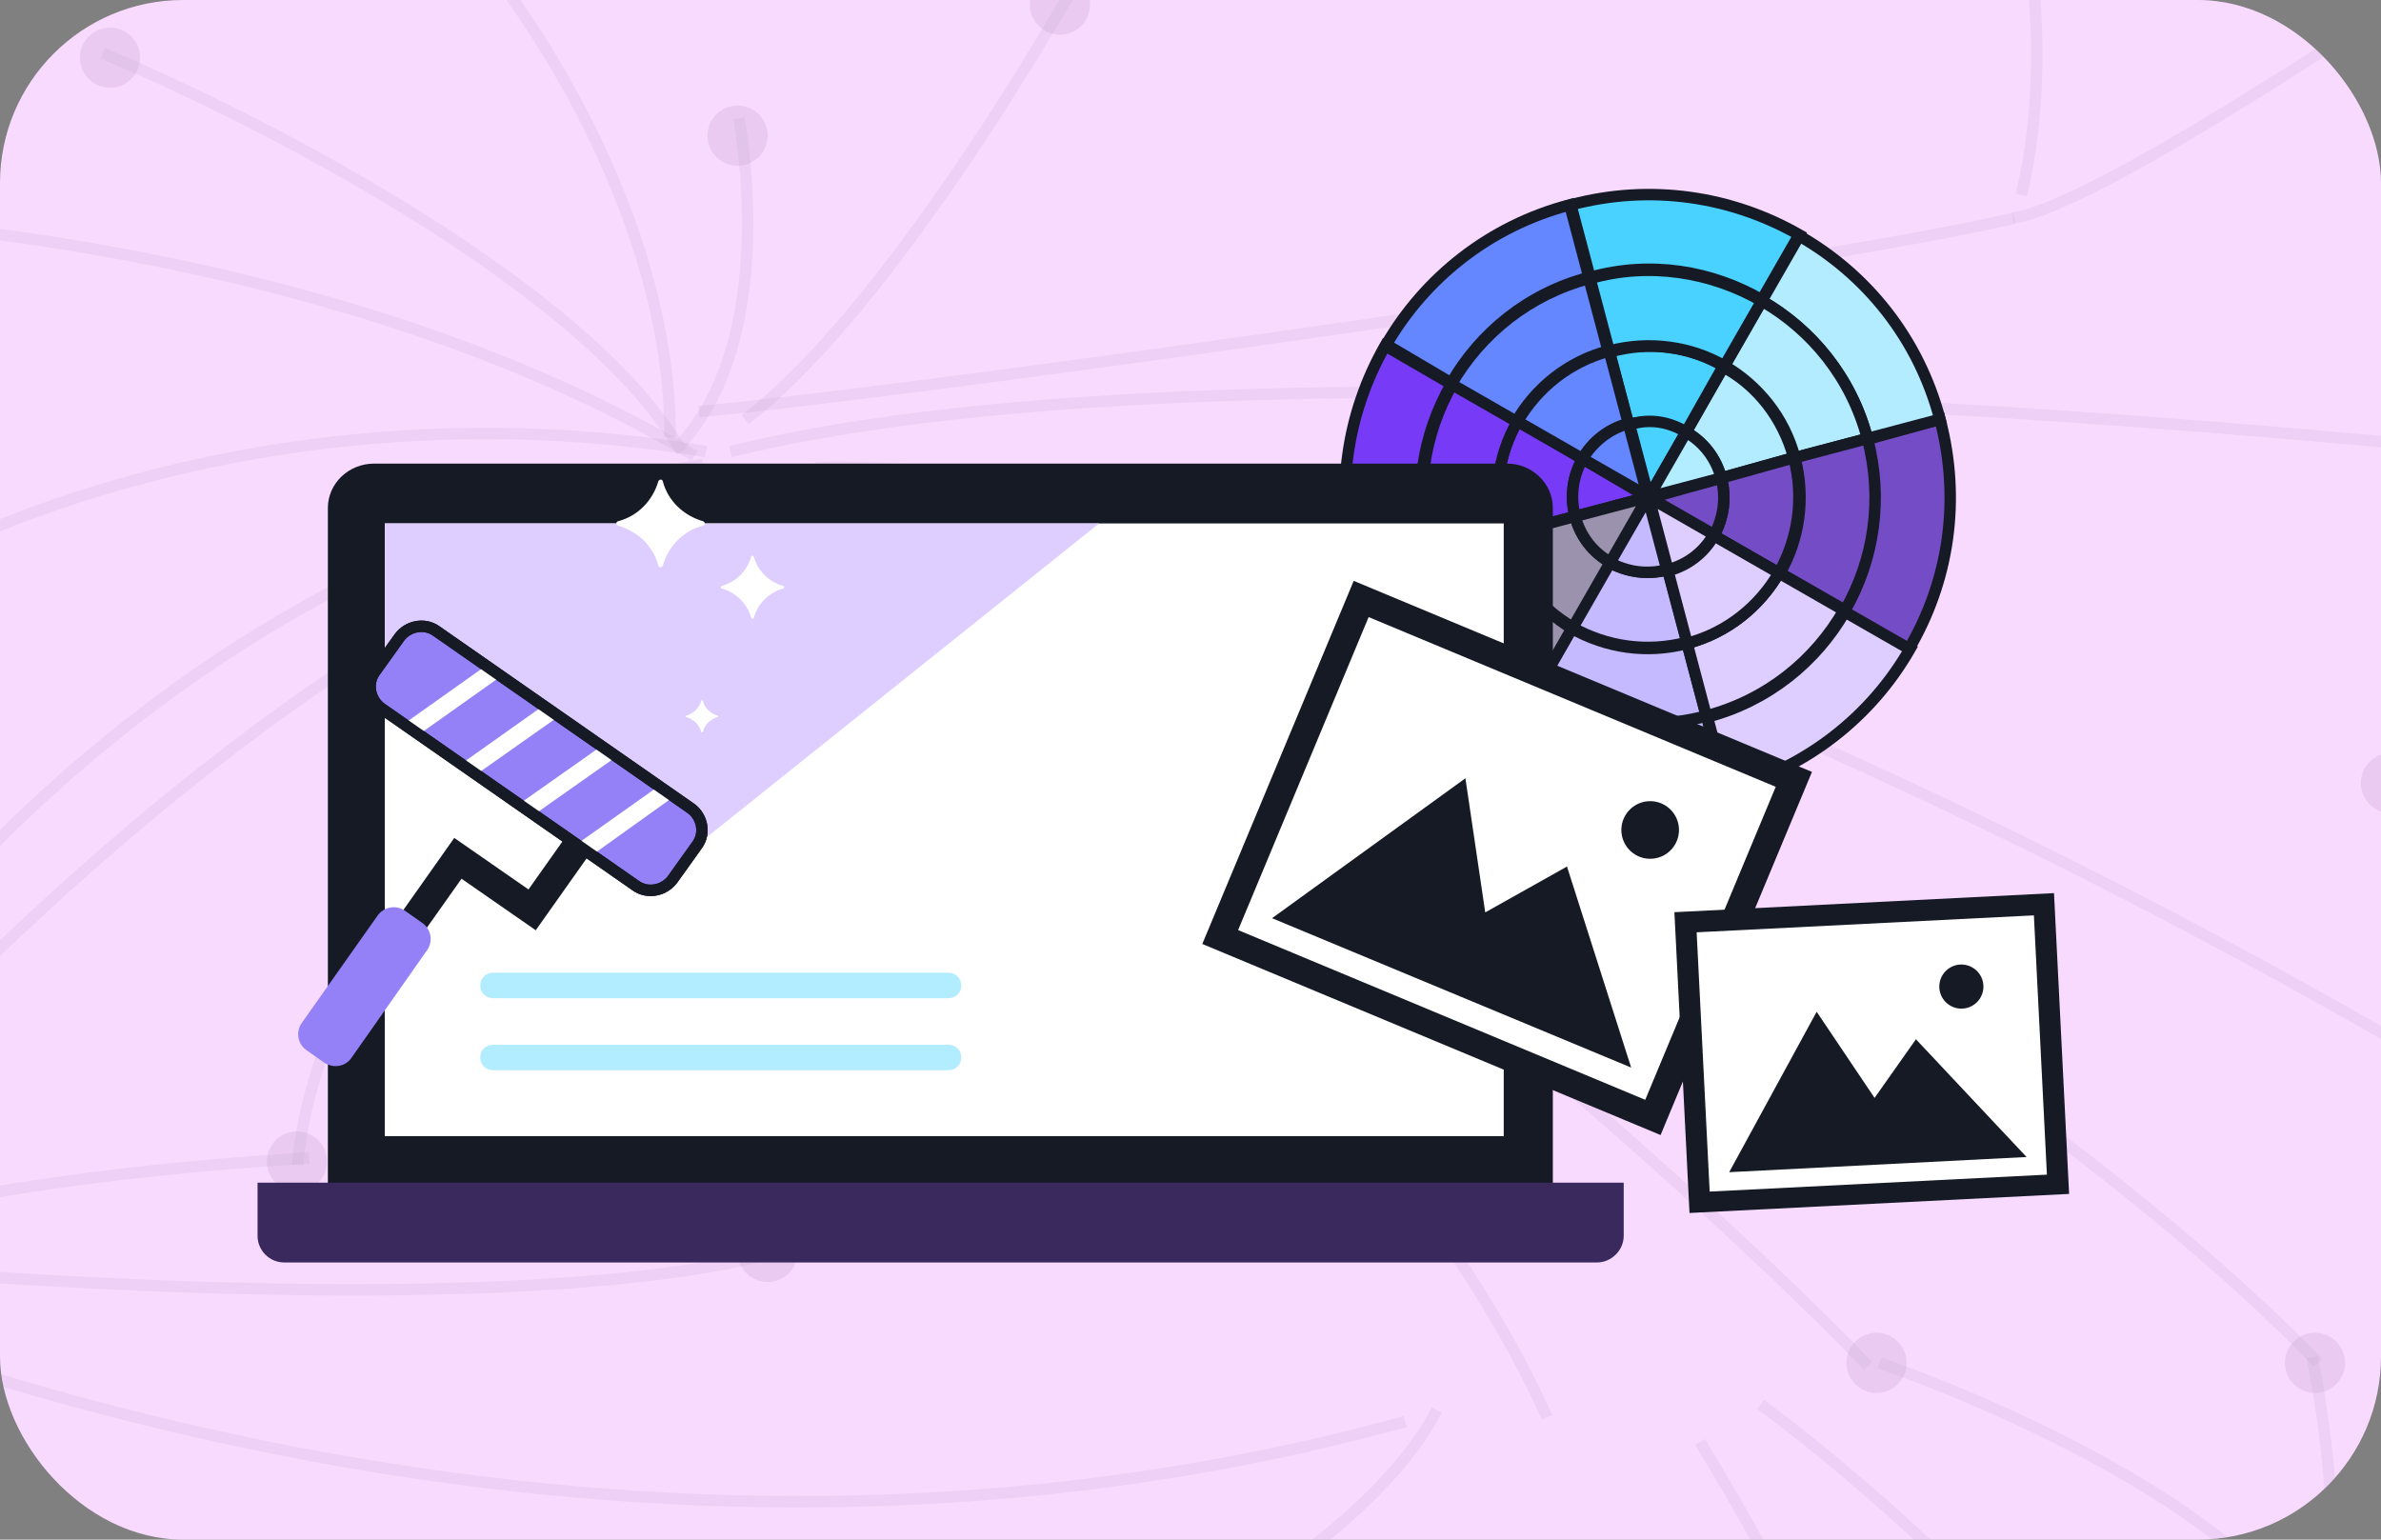 <?xml version="1.0" encoding="UTF-8"?> <svg xmlns="http://www.w3.org/2000/svg" width="416" height="269" viewBox="0 0 416 269" fill="none"><rect x="0" y="0" width="416" height="269" fill="#808080" stroke="none"/> <g clip-path="url(#clip0_602_2592)"> <rect width="416" height="269" rx="32" fill="#F9DAFF"></rect> <circle cx="134.117" cy="218.727" r="5.257" fill="#C7A6CD" fill-opacity="0.3"></circle> <circle cx="417.734" cy="136.823" r="5.257" fill="#C7A6CD" fill-opacity="0.3"></circle> <circle cx="51.886" cy="202.942" r="5.257" fill="#C7A6CD" fill-opacity="0.3"></circle> <circle cx="404.466" cy="238.118" r="5.257" fill="#C7A6CD" fill-opacity="0.3"></circle> <circle cx="327.867" cy="238.118" r="5.257" fill="#C7A6CD" fill-opacity="0.3"></circle> <circle cx="185.187" cy="0.801" r="5.257" fill="#C7A6CD" fill-opacity="0.3"></circle> <circle cx="128.86" cy="23.697" r="5.257" fill="#C7A6CD" fill-opacity="0.3"></circle> <circle cx="19.219" cy="10.073" r="5.257" fill="#C7A6CD" fill-opacity="0.3"></circle> <path d="M-98.106 242.716C-78.814 232.226 -43.362 208.079 54.013 202.322" stroke="#C7A6CD" stroke-opacity="0.2" stroke-width="2"></path> <path d="M-51.122 218.092C-34.601 179.876 23.929 97.977 122.856 81.155" stroke="#C7A6CD" stroke-opacity="0.2" stroke-width="2"></path> <path d="M-51.373 222.733C3.698 245.762 120.553 282.816 245.515 248.371" stroke="#C7A6CD" stroke-opacity="0.2" stroke-width="2"></path> <path d="M-52.374 218.728C-7.983 223.734 91.812 230.743 135.869 218.728" stroke="#C7A6CD" stroke-opacity="0.2" stroke-width="2"></path> <path d="M-54.627 220.595C-42.111 244.96 -12.773 295.792 4.45 304.203" stroke="#C7A6CD" stroke-opacity="0.2" stroke-width="2"></path> <path d="M95.822 331.98C139.545 318.963 231.797 283.617 251.022 246.369" stroke="#C7A6CD" stroke-opacity="0.2" stroke-width="2"></path> <path d="M-50.121 221.596C-8.734 256.642 82.55 327.834 116.594 332.239" stroke="#C7A6CD" stroke-opacity="0.2" stroke-width="2"></path> <path d="M-98.684 245.127C-64.306 272.662 26.678 328.535 115.593 331.739" stroke="#C7A6CD" stroke-opacity="0.2" stroke-width="2"></path> <path d="M328.368 238.118C351.898 246.295 400.06 268.257 404.466 290.686" stroke="#C7A6CD" stroke-opacity="0.2" stroke-width="2"></path> <path d="M403.966 237.117C406.636 250.133 410.374 279.171 403.966 291.187" stroke="#C7A6CD" stroke-opacity="0.2" stroke-width="2"></path> <path d="M297.021 251.941C309.773 272.783 335.382 319.575 335.791 340.013" stroke="#C7A6CD" stroke-opacity="0.2" stroke-width="2"></path> <path d="M307.595 245.367C329.29 261.388 375.382 301.94 386.197 335.985" stroke="#C7A6CD" stroke-opacity="0.2" stroke-width="2"></path> <path d="M347.647 -39C352.319 -26.317 359.962 6.058 353.154 34.094" stroke="#C7A6CD" stroke-opacity="0.2" stroke-width="2"></path> <path d="M462.295 -29.488C431.922 -7.793 367.272 36.097 351.652 38.099" stroke="#C7A6CD" stroke-opacity="0.2" stroke-width="2"></path> <path d="M375.151 -23.05C408.361 -20.214 486.595 -5.929 533.856 28.516" stroke="#C7A6CD" stroke-opacity="0.2" stroke-width="2"></path> <path d="M-56.629 37.859C-25.089 36.024 60.475 43.206 121.354 79.653" stroke="#C7A6CD" stroke-opacity="0.2" stroke-width="2"></path> <path d="M-34.601 111.454C-19.582 97.269 43.253 65.685 123.357 78.903" stroke="#C7A6CD" stroke-opacity="0.2" stroke-width="2"></path> <path d="M-50.622 221.096C-24.254 187.052 46.704 110.753 117.596 87.924" stroke="#C7A6CD" stroke-opacity="0.2" stroke-width="2"></path> <path d="M123.854 84.169C100.57 108.867 54.805 165.524 52.011 203.573" stroke="#C7A6CD" stroke-opacity="0.2" stroke-width="2"></path> <path d="M120.242 89.272C129.253 111.968 144.573 169.376 133.759 217.438" stroke="#C7A6CD" stroke-opacity="0.2" stroke-width="2"></path> <path d="M126.107 89.426C163.154 117.462 243.858 188.353 270.293 247.63" stroke="#C7A6CD" stroke-opacity="0.2" stroke-width="2"></path> <path d="M326.366 238.619C288.149 198.901 188.787 113.857 123.103 85.421" stroke="#C7A6CD" stroke-opacity="0.2" stroke-width="2"></path> <path d="M404.967 238.118C365.082 196.064 244.359 110.052 118.597 82.417" stroke="#C7A6CD" stroke-opacity="0.2" stroke-width="2"></path> <path d="M478.816 220.335C409.393 169.777 234.661 78.907 142.382 81.72" stroke="#C7A6CD" stroke-opacity="0.2" stroke-width="2"></path> <path d="M80.047 -12.206C92.396 1.312 117.095 37.959 117.095 76.409" stroke="#C7A6CD" stroke-opacity="0.2" stroke-width="2"></path> <path d="M191.557 -9.462C180.407 11.077 152.521 56.386 130.172 73.319" stroke="#C7A6CD" stroke-opacity="0.2" stroke-width="2"></path> <path d="M351.902 38.1C319.026 46.11 155.344 69.099 122.102 71.903" stroke="#C7A6CD" stroke-opacity="0.2" stroke-width="2"></path> <path d="M512.105 87.924C421.655 75.575 218.125 56.483 127.609 78.912" stroke="#C7A6CD" stroke-opacity="0.2" stroke-width="2"></path> <path d="M17.967 9.322C44.835 20.503 102.676 50.075 119.098 78.912" stroke="#C7A6CD" stroke-opacity="0.2" stroke-width="2"></path> <path d="M129.111 20.677C131.113 32.358 133.52 61.38 119.102 77.4" stroke="#C7A6CD" stroke-opacity="0.2" stroke-width="2"></path> <path d="M274.262 35.796L277.617 48.472C266.992 51.268 258.604 58.165 253.571 66.926L242.2 60.215C248.911 48.658 260.095 39.524 274.262 35.796Z" fill="#6486FF" stroke="#161A25" stroke-width="2" stroke-miterlimit="10" stroke-linecap="round"></path> <path d="M253.573 67.112C248.54 75.874 246.676 86.685 249.658 97.124L236.796 100.479C233.068 86.312 235.305 72.145 242.015 60.402L253.573 67.112Z" fill="#773BF8" stroke="#161A25" stroke-width="2" stroke-miterlimit="10" stroke-linecap="round"></path> <path d="M268.112 121.17L261.401 132.541C249.844 125.831 240.71 114.646 236.795 100.479L249.471 97.124C252.453 107.749 259.351 116.137 268.112 121.17Z" fill="#9B92AD" stroke="#161A25" stroke-width="2" stroke-miterlimit="10" stroke-linecap="round"></path> <path d="M298.127 125.086L301.482 137.762C287.315 141.49 273.148 139.253 261.405 132.542L268.115 121.171C276.876 126.204 287.688 127.882 298.127 125.086Z" fill="#C5B9FF" stroke="#161A25" stroke-width="2" stroke-miterlimit="10" stroke-linecap="round"></path> <path d="M333.726 113.341C327.016 125.085 315.645 134.219 301.664 137.947L298.309 125.271C308.934 122.475 317.323 115.578 322.356 106.817L333.726 113.341Z" fill="#DECEFF" stroke="#161A25" stroke-width="2" stroke-miterlimit="10" stroke-linecap="round"></path> <path d="M338.947 73.264C342.676 87.431 340.439 101.598 333.542 113.342L322.171 106.818C327.204 98.056 329.068 87.245 326.085 76.806L338.947 73.264Z" fill="#744CC6" stroke="#161A25" stroke-width="2" stroke-miterlimit="10" stroke-linecap="round"></path> <path d="M338.944 73.264L326.268 76.619C323.472 65.994 316.575 57.605 307.814 52.572L314.338 41.202C326.082 47.912 335.216 59.097 338.944 73.264Z" fill="#B3ECFF" stroke="#161A25" stroke-width="2" stroke-miterlimit="10" stroke-linecap="round"></path> <path d="M314.343 41.015L307.819 52.386C299.058 47.353 288.433 45.489 277.807 48.472L274.452 35.796C288.433 32.068 302.6 34.305 314.343 41.015Z" fill="#49D1FF" stroke="#161A25" stroke-width="2" stroke-miterlimit="10" stroke-linecap="round"></path> <path d="M276.502 80.162C274.824 83.144 274.265 86.686 275.197 90.228L262.521 93.583C260.657 86.499 261.776 79.416 265.131 73.451L276.502 80.162Z" fill="#773BF8" stroke="#161A25" stroke-width="2" stroke-miterlimit="10" stroke-linecap="round"></path> <path d="M265.127 73.637C261.772 79.416 260.654 86.686 262.518 93.769L249.842 97.124C247.046 86.499 248.724 75.874 253.757 67.113L265.127 73.637Z" fill="#773BF8" stroke="#161A25" stroke-width="2" stroke-miterlimit="10" stroke-linecap="round"></path> <path d="M291.415 99.547L294.77 112.223C287.686 114.087 280.603 112.968 274.638 109.613L281.162 98.242C284.331 99.92 287.873 100.479 291.415 99.547Z" fill="#C5B9FF" stroke="#161A25" stroke-width="2" stroke-miterlimit="10" stroke-linecap="round"></path> <path d="M294.77 112.41L298.126 125.085C287.5 127.881 276.875 126.204 268.114 121.171L274.638 109.8C280.603 113.155 287.687 114.274 294.77 112.41Z" fill="#C5B9FF" stroke="#161A25" stroke-width="2" stroke-miterlimit="10" stroke-linecap="round"></path> <path d="M313.408 79.975L300.732 83.516C299.8 79.975 297.563 77.179 294.581 75.501L301.105 64.13C307.07 67.299 311.544 73.078 313.408 79.975Z" fill="#B3ECFF" stroke="#161A25" stroke-width="2" stroke-miterlimit="10" stroke-linecap="round"></path> <path d="M326.269 76.619L313.593 79.974C311.729 72.891 307.069 67.299 301.29 63.943L307.814 52.572C316.575 57.605 323.472 65.994 326.269 76.619Z" fill="#B3ECFF" stroke="#161A25" stroke-width="2" stroke-miterlimit="10" stroke-linecap="round"></path> <path d="M301.107 63.944L294.583 75.501C291.6 73.823 288.059 73.264 284.517 74.196L281.161 61.52C288.245 59.47 295.328 60.588 301.107 63.944Z" fill="#49D1FF" stroke="#161A25" stroke-width="2" stroke-miterlimit="10" stroke-linecap="round"></path> <path d="M307.816 52.572L301.292 63.943C295.513 60.588 288.243 59.469 281.16 61.334L277.804 48.658C288.243 45.675 299.055 47.539 307.816 52.572Z" fill="#49D1FF" stroke="#161A25" stroke-width="2" stroke-miterlimit="10" stroke-linecap="round"></path> <path d="M287.872 86.872L275.196 90.227C274.264 86.686 274.824 83.144 276.501 80.161L287.872 86.872Z" fill="#773BF8" stroke="#161A25" stroke-width="2" stroke-miterlimit="10" stroke-linecap="round"></path> <path d="M287.872 86.871L291.227 99.547C287.686 100.479 284.144 99.92 281.161 98.242L287.872 86.871Z" fill="#C5B9FF" stroke="#161A25" stroke-width="2" stroke-miterlimit="10" stroke-linecap="round"></path> <path d="M294.584 75.501L288.06 86.872L284.704 74.196C288.06 73.078 291.601 73.637 294.584 75.501Z" fill="#49D1FF" stroke="#161A25" stroke-width="2" stroke-miterlimit="10" stroke-linecap="round"></path> <path d="M277.617 48.657L280.973 61.333C273.889 63.197 268.297 67.857 264.942 73.636L253.571 67.112C258.79 58.164 267.179 51.454 277.617 48.657Z" fill="#6486FF" stroke="#161A25" stroke-width="2" stroke-miterlimit="10" stroke-linecap="round"></path> <path d="M281.159 61.333L284.514 74.008C280.972 74.94 278.176 77.177 276.499 80.16L265.128 73.635C268.483 67.857 274.075 63.197 281.159 61.333Z" fill="#6486FF" stroke="#161A25" stroke-width="2" stroke-miterlimit="10" stroke-linecap="round"></path> <path d="M326.27 76.618C329.066 87.244 327.388 97.869 322.355 106.63L310.985 100.106C314.34 94.327 315.458 87.057 313.594 79.974L326.27 76.618Z" fill="#744CC6" stroke="#161A25" stroke-width="2" stroke-miterlimit="10" stroke-linecap="round"></path> <path d="M313.408 79.974C315.272 87.057 314.154 94.141 310.799 100.106L299.428 93.581C301.105 90.599 301.665 87.057 300.733 83.515L313.408 79.974Z" fill="#744CC6" stroke="#161A25" stroke-width="2" stroke-miterlimit="10" stroke-linecap="round"></path> <path d="M300.732 83.516C301.664 87.058 301.105 90.6 299.427 93.582L288.056 87.058L300.732 83.516Z" fill="#744CC6" stroke="#161A25" stroke-width="2" stroke-miterlimit="10" stroke-linecap="round"></path> <path d="M322.168 106.63C317.135 115.392 308.746 122.289 298.121 125.085L294.766 112.409C301.849 110.545 307.441 105.885 310.797 100.106L322.168 106.63Z" fill="#DECEFF" stroke="#161A25" stroke-width="2" stroke-miterlimit="10" stroke-linecap="round"></path> <path d="M310.8 100.106C307.444 105.885 301.852 110.545 294.769 112.409L291.413 99.733C294.955 98.801 297.751 96.564 299.429 93.582L310.8 100.106Z" fill="#DECEFF" stroke="#161A25" stroke-width="2" stroke-miterlimit="10" stroke-linecap="round"></path> <path d="M299.427 93.395C297.749 96.377 294.953 98.614 291.412 99.546L288.056 86.871L299.427 93.395Z" fill="#DECEFF" stroke="#161A25" stroke-width="2" stroke-miterlimit="10" stroke-linecap="round"></path> <path d="M284.515 74.009L287.87 86.685L276.499 80.16C278.177 77.364 280.973 74.941 284.515 74.009Z" fill="#6486FF" stroke="#161A25" stroke-width="2" stroke-miterlimit="10" stroke-linecap="round"></path> <path d="M274.635 109.8L268.111 121.17C259.35 116.137 252.453 107.749 249.656 97.124L262.332 93.769C264.383 100.666 268.856 106.258 274.635 109.8Z" fill="#9B92AD" stroke="#161A25" stroke-width="2" stroke-miterlimit="10" stroke-linecap="round"></path> <path d="M281.345 98.241L274.821 109.612C269.042 106.257 264.382 100.664 262.518 93.581L275.194 90.226C276.126 93.767 278.363 96.563 281.345 98.241Z" fill="#9B92AD" stroke="#161A25" stroke-width="2" stroke-miterlimit="10" stroke-linecap="round"></path> <path d="M287.87 86.871L281.346 98.242C278.363 96.564 276.126 93.768 275.194 90.226L287.87 86.871Z" fill="#9B92AD" stroke="#161A25" stroke-width="2" stroke-miterlimit="10" stroke-linecap="round"></path> <path d="M300.732 83.516L288.056 86.871L294.58 75.5C297.563 77.178 299.8 79.974 300.732 83.516Z" fill="#B2ECFF" stroke="#161A25" stroke-width="2" stroke-miterlimit="10" stroke-linecap="round"></path> <path d="M271.307 88.744V216.223H57.285V88.744C57.285 84.485 60.892 81 65.378 81H263.311C267.699 81 271.307 84.485 271.307 88.744Z" fill="#161A25"></path> <path d="M279.01 220.579H49.68C47.048 220.579 45 218.449 45 215.932V206.64H283.69V215.932C283.69 218.449 281.545 220.579 279.01 220.579Z" fill="#39295D"></path> <path d="M262.727 91.454H67.231V198.509H262.727V91.454Z" fill="white"></path> <path d="M165.71 186.99H86.147C84.879 186.99 83.904 186.022 83.904 184.764C83.904 183.506 84.879 182.538 86.147 182.538H165.71C166.978 182.538 167.953 183.506 167.953 184.764C167.953 186.022 166.978 186.99 165.71 186.99Z" fill="#B2ECFF"></path> <path d="M165.71 174.407H86.147C84.879 174.407 83.904 173.439 83.904 172.181C83.904 170.923 84.879 169.955 86.147 169.955H165.71C166.978 169.955 167.953 170.923 167.953 172.181C167.953 173.439 166.978 174.407 165.71 174.407Z" fill="#B2ECFF"></path> <path d="M192.036 91.454L121.833 147.595L68.108 117.395L67.231 116.233V91.454H192.036Z" fill="#DECEFF"></path> <path d="M70.252 166.47L67.717 164.631L79.612 147.789L92.58 156.791L101.551 144.11L104.183 145.853L93.36 161.146L80.392 152.144L70.252 166.47Z" fill="#161A25" stroke="#161A25" stroke-width="2" stroke-miterlimit="10"></path> <path d="M121.833 147.595L117.542 153.596C116.08 155.629 113.155 156.21 111.107 154.758L66.645 123.783C64.598 122.331 64.013 119.428 65.475 117.395L69.765 111.394C71.228 109.361 74.153 108.78 76.201 110.232L120.663 141.207C122.71 142.658 123.295 145.562 121.833 147.595Z" fill="#9581F7" stroke="#161A25" stroke-width="2" stroke-miterlimit="10"></path> <path d="M87.51 118.169L73.177 128.333L70.545 126.494L84.878 116.33L87.51 118.169Z" fill="white"></path> <path d="M97.652 125.138L83.221 135.302L80.588 133.463L94.921 123.299L97.652 125.138Z" fill="white"></path> <path d="M107.694 132.204L93.263 142.368L90.63 140.529L105.061 130.365L107.694 132.204Z" fill="white"></path> <path d="M117.738 139.174L103.404 149.434L100.772 147.498L115.105 137.335L117.738 139.174Z" fill="white"></path> <path d="M56.601 185.635L53.579 183.506C52.019 182.441 51.629 180.312 52.701 178.763L65.962 159.985C67.034 158.436 69.179 158.049 70.739 159.113L73.762 161.243C75.322 162.308 75.712 164.437 74.64 165.986L61.379 184.861C60.306 186.41 58.161 186.7 56.601 185.635Z" fill="#9581F7"></path> <path d="M121.833 147.595L117.542 153.596C116.08 155.629 113.155 156.21 111.107 154.758L66.645 123.783C64.598 122.331 64.013 119.428 65.475 117.395L69.765 111.394C71.228 109.361 74.153 108.78 76.201 110.232L120.663 141.207C122.71 142.658 123.295 145.562 121.833 147.595Z" stroke="#161A25" stroke-width="2" stroke-miterlimit="10"></path> <path d="M136.794 102.358C134.352 101.679 132.399 99.74 131.715 97.316C131.618 97.025 131.227 97.025 131.227 97.316C130.543 99.74 128.59 101.679 126.148 102.358C125.855 102.455 125.855 102.842 126.148 102.842C128.59 103.521 130.543 105.46 131.227 107.884C131.325 108.175 131.715 108.175 131.715 107.884C132.399 105.46 134.352 103.521 136.794 102.842C137.087 102.746 137.087 102.455 136.794 102.358Z" fill="white"></path> <path d="M125.38 125.035C124.126 124.686 123.122 123.69 122.77 122.444C122.72 122.294 122.519 122.294 122.519 122.444C122.168 123.69 121.164 124.686 119.91 125.035C119.759 125.085 119.759 125.284 119.91 125.284C121.164 125.633 122.168 126.629 122.519 127.875C122.57 128.024 122.77 128.024 122.77 127.875C123.122 126.629 124.126 125.633 125.38 125.284C125.531 125.234 125.531 125.085 125.38 125.035Z" fill="white"></path> <path d="M122.833 91.066C119.415 90.096 116.68 87.478 115.801 84.085C115.703 83.697 115.215 83.697 115.02 84.085C114.043 87.478 111.406 90.193 107.988 91.066C107.597 91.163 107.597 91.648 107.988 91.842C111.406 92.811 114.141 95.429 115.02 98.823C115.117 99.21 115.606 99.21 115.801 98.823C116.778 95.429 119.415 92.714 122.833 91.842C123.224 91.745 123.224 91.163 122.833 91.066Z" fill="white"></path> <path d="M211.371 164.393L237.053 102.794L315.273 135.405L289.591 197.004L211.371 164.393Z" fill="#161A25" stroke="#161A25" stroke-width="2"></path> <path d="M310.25 137.472L239.121 107.816L216.32 162.504L287.45 192.159L310.25 137.472Z" fill="white"></path> <path d="M285.334 149.072C287.576 150.717 290.726 150.233 292.371 147.991C294.016 145.749 293.532 142.599 291.29 140.954C289.048 139.309 285.898 139.793 284.253 142.035C282.608 144.277 283.092 147.428 285.334 149.072Z" fill="#161A25"></path> <path d="M222.247 160.427L256.032 135.981L259.494 159.414L273.778 151.401L284.992 186.526L222.247 160.427Z" fill="#161A25"></path> <path d="M358.869 156.046L292.546 159.377L295.185 211.932L361.508 208.601L358.869 156.046Z" fill="#161A25"></path> <path d="M355.354 159.933L296.433 162.892L298.708 208.193L357.629 205.234L355.354 159.933Z" fill="white"></path> <path d="M341.963 176.162C344.054 176.559 346.071 175.186 346.469 173.095C346.866 171.004 345.493 168.987 343.402 168.589C341.311 168.192 339.293 169.565 338.896 171.656C338.499 173.747 339.872 175.765 341.963 176.162Z" fill="#161A25"></path> <path d="M302.118 204.804L317.402 176.776L327.519 191.826L334.746 181.581L354.074 202.152L302.118 204.804Z" fill="#161A25"></path> </g> <defs> <clipPath id="clip0_602_2592"> <rect width="416" height="269" rx="32" fill="white"></rect> </clipPath> </defs> </svg> 